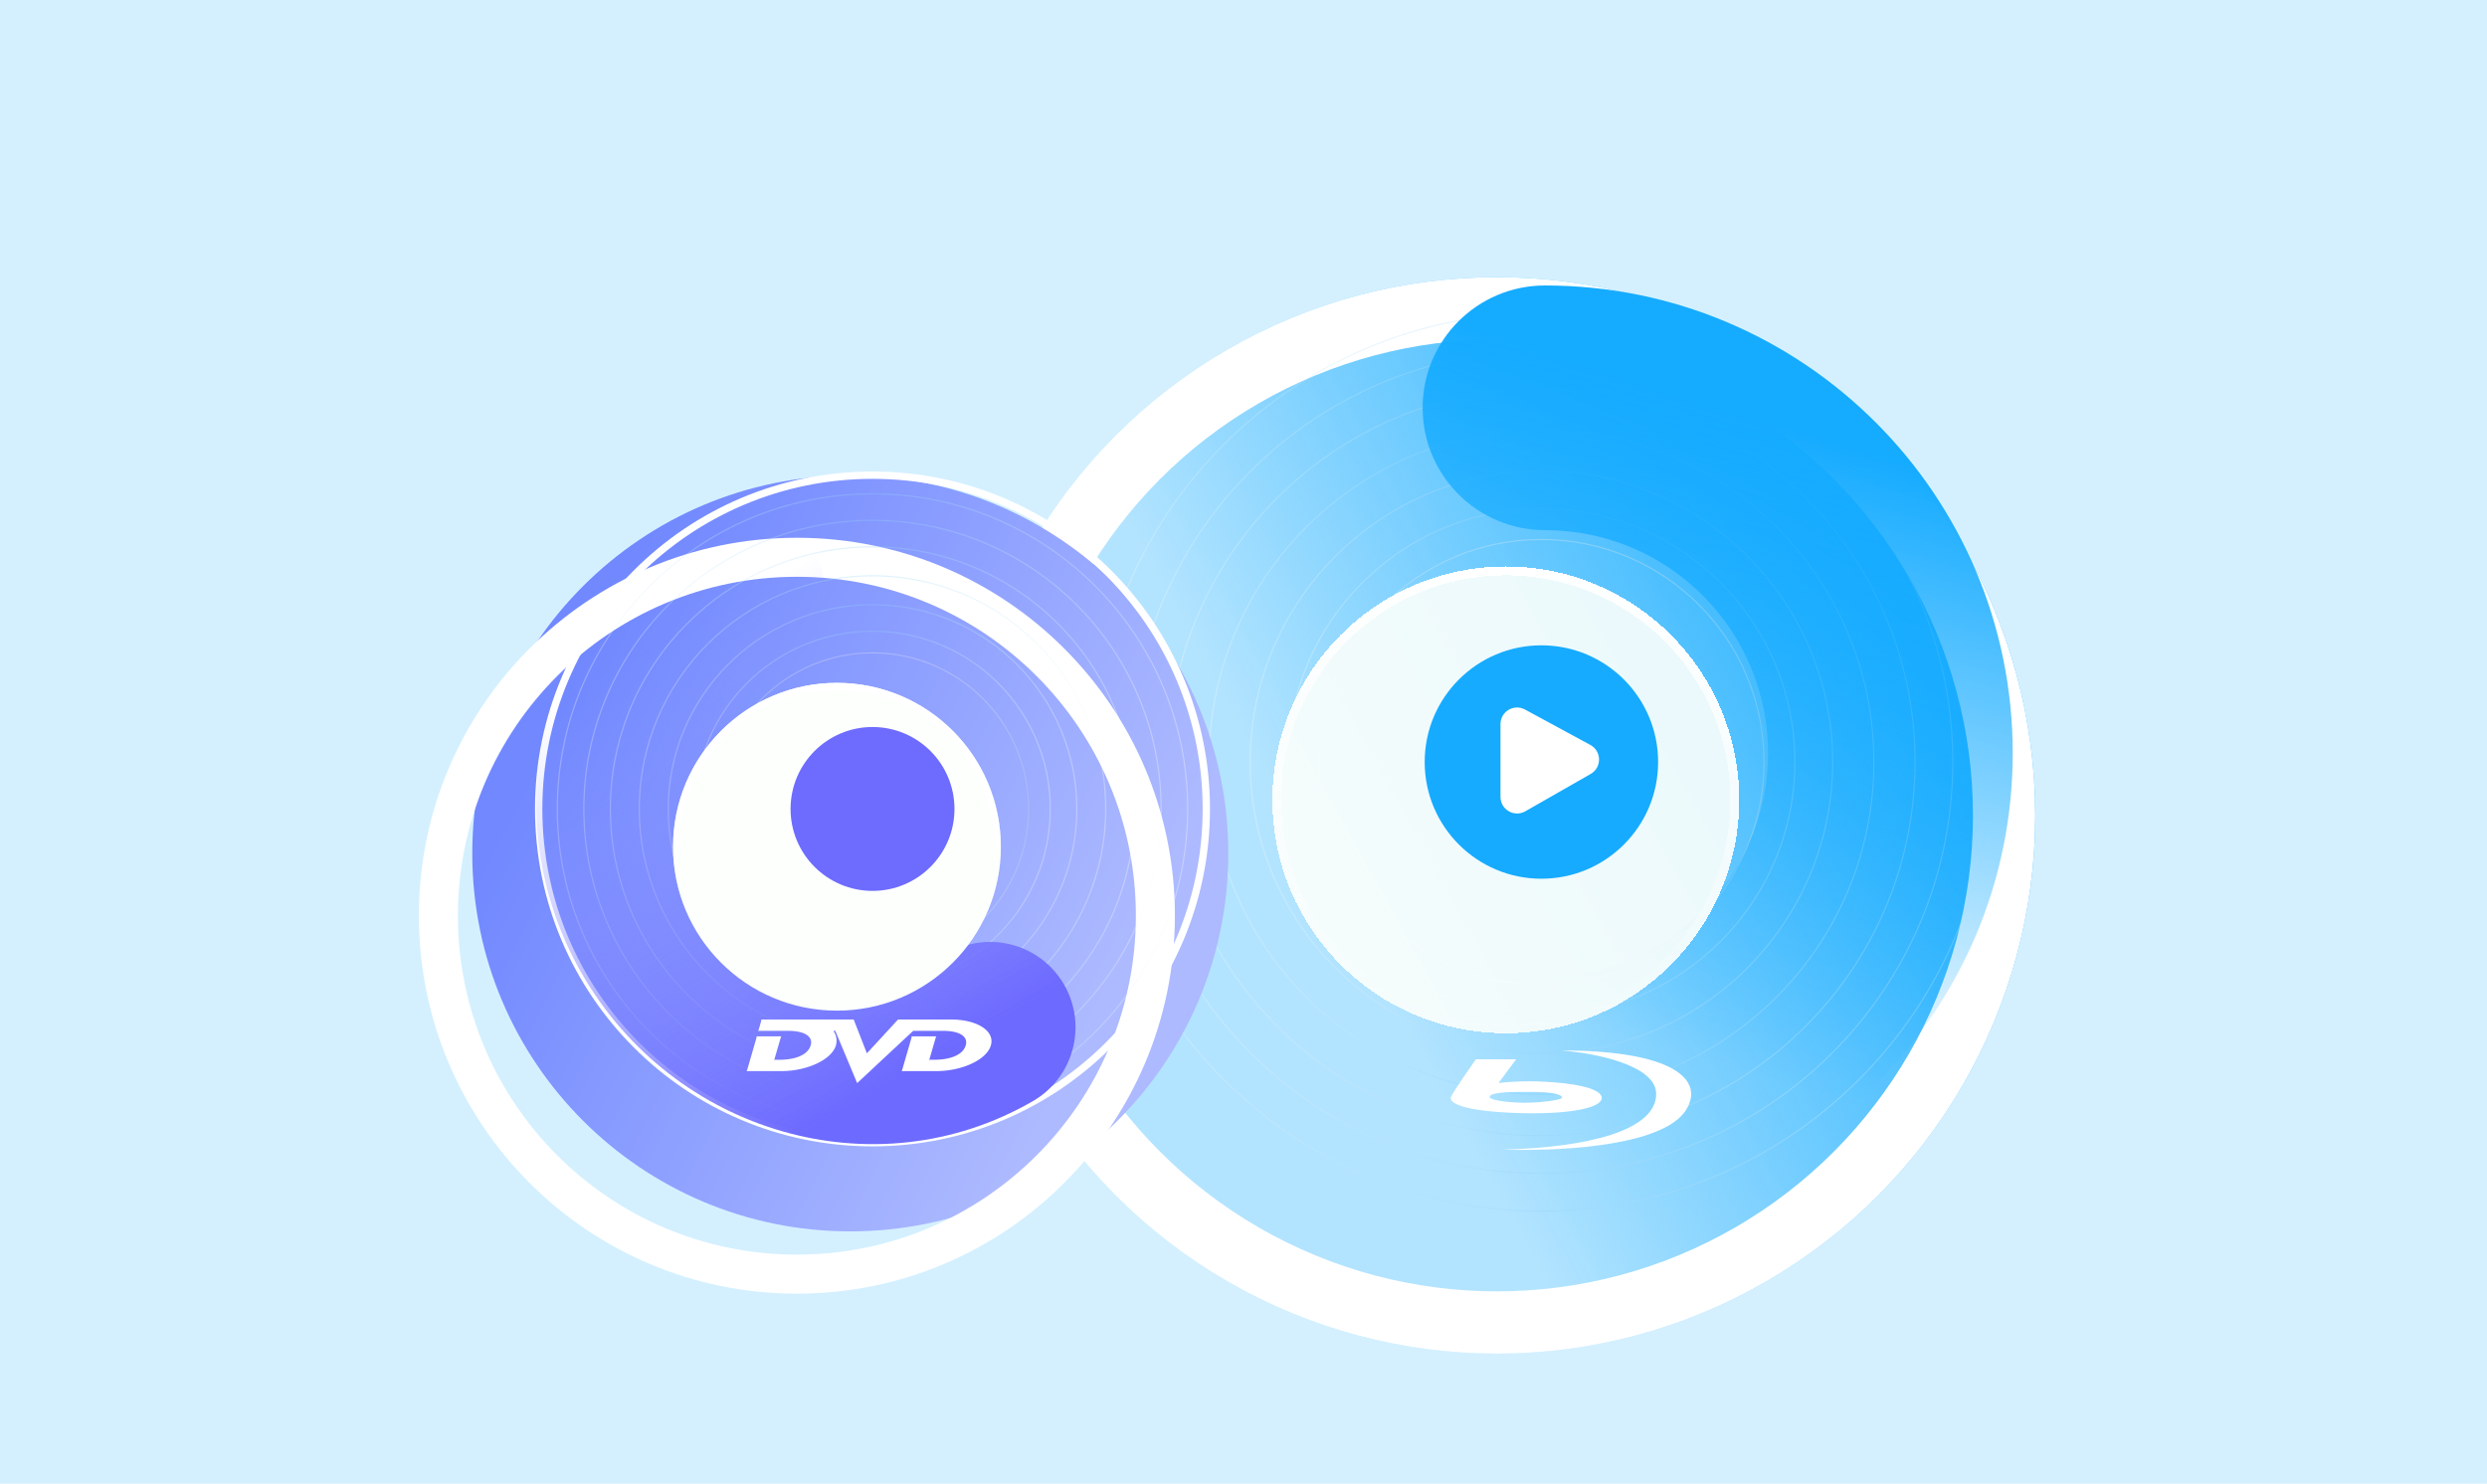 <svg xmlns="http://www.w3.org/2000/svg" width="300" height="179" fill="none"><g clip-path="url(#a)"><path fill="#D4F0FF" d="M0 0h300v179H0z"/><g filter="url(#b)"><circle cx="185.936" cy="91.936" r="64.936" fill="url(#c)"/><circle cx="185.936" cy="91.936" r="61.179" stroke="#fff" stroke-width="7.513"/></g><path fill="url(#d)" fill-rule="evenodd" d="M185.934 146.048c29.886 0 54.113-24.227 54.113-54.112 0-29.886-24.227-54.113-54.113-54.113-29.885 0-54.112 24.227-54.112 54.113 0 29.885 24.227 54.112 54.112 54.112Zm0 .135c29.96 0 54.247-24.287 54.247-54.247s-24.287-54.247-54.247-54.247c-29.959 0-54.246 24.287-54.246 54.247s24.287 54.247 54.246 54.247Z" clip-rule="evenodd" opacity=".3"/><path fill="url(#e)" fill-rule="evenodd" d="M185.934 141.493c27.37 0 49.557-22.187 49.557-49.557s-22.187-49.558-49.557-49.558-49.558 22.188-49.558 49.558 22.188 49.557 49.558 49.557Zm0 .135c27.444 0 49.691-22.248 49.691-49.692s-22.247-49.692-49.691-49.692c-27.444 0-49.692 22.248-49.692 49.692s22.248 49.692 49.692 49.692Z" clip-rule="evenodd" opacity=".3"/><path fill="url(#f)" fill-rule="evenodd" d="M185.937 136.939c24.854 0 45.003-20.149 45.003-45.003s-20.149-45.002-45.003-45.002-45.002 20.148-45.002 45.002c0 24.854 20.148 45.003 45.002 45.003Zm0 .134c24.929 0 45.137-20.209 45.137-45.137S210.866 46.8 185.937 46.8c-24.928 0-45.136 20.208-45.136 45.136 0 24.928 20.208 45.137 45.136 45.137Z" clip-rule="evenodd" opacity=".3"/><path fill="url(#g)" fill-rule="evenodd" d="M185.937 131.969c22.11 0 40.033-17.923 40.033-40.033 0-22.11-17.923-40.033-40.033-40.033-22.11 0-40.033 17.923-40.033 40.033 0 22.11 17.923 40.033 40.033 40.033Zm0 .134c22.184 0 40.167-17.983 40.167-40.167s-17.983-40.167-40.167-40.167-40.167 17.983-40.167 40.167 17.983 40.167 40.167 40.167Z" clip-rule="evenodd" opacity=".3"/><path fill="url(#h)" fill-rule="evenodd" d="M185.937 127c19.365 0 35.064-15.699 35.064-35.064 0-19.366-15.699-35.065-35.064-35.065-19.366 0-35.065 15.7-35.065 35.065S166.571 127 185.937 127Zm0 .134c19.439 0 35.198-15.759 35.198-35.198 0-19.44-15.759-35.199-35.198-35.199-19.44 0-35.199 15.76-35.199 35.199s15.759 35.198 35.199 35.198Z" clip-rule="evenodd" opacity=".3"/><path fill="url(#i)" fill-rule="evenodd" d="M185.936 122.445c16.85 0 30.509-13.66 30.509-30.51 0-16.849-13.659-30.508-30.509-30.508s-30.509 13.659-30.509 30.509c0 16.849 13.659 30.509 30.509 30.509Zm0 .134c16.924 0 30.643-13.72 30.643-30.643 0-16.924-13.719-30.644-30.643-30.644s-30.643 13.72-30.643 30.644c0 16.923 13.719 30.643 30.643 30.643Z" clip-rule="evenodd" opacity=".3"/><path fill="url(#j)" fill-rule="evenodd" d="M185.936 118.718c14.791 0 26.782-11.991 26.782-26.782 0-14.792-11.991-26.782-26.782-26.782-14.792 0-26.782 11.99-26.782 26.782 0 14.791 11.99 26.782 26.782 26.782Zm0 .134c14.865 0 26.916-12.051 26.916-26.916 0-14.866-12.051-26.917-26.916-26.917-14.866 0-26.916 12.051-26.916 26.917 0 14.865 12.05 26.916 26.916 26.916Z" clip-rule="evenodd" opacity=".3"/><path fill="url(#k)" fill-rule="evenodd" d="M171.609 49.199c0-8.15 6.608-14.758 14.758-14.758 31.162 0 56.423 25.26 56.423 56.422 0 31.161-25.261 56.422-56.423 56.422-8.15 0-14.758-6.608-14.758-14.758 0-8.151 6.608-14.758 14.758-14.758 14.86 0 26.906-12.047 26.906-26.906 0-14.86-12.046-26.906-26.906-26.906-8.15 0-14.758-6.608-14.758-14.758Z" clip-rule="evenodd"/><path fill="#fff" d="M188.264 126.732c3.839.273 11.516 1.705 11.516 5.245 0 4.425-8.274 6.474-18.596 6.72 8.701.246 19.619-.738 22.178-4.753 2.298-3.606-1.364-7.212-15.098-7.212Z"/><path fill="#fff" fill-rule="evenodd" d="M182.89 127.797h-4.862c-.881 1.257-2.712 3.918-2.985 4.508-.341.737 1.279 1.721 7.677 1.966 6.397.246 10.492-.573 10.492-1.803 0-1.229-3.668-1.802-6.91-1.966-2.593-.131-4.776.054-5.544.164l2.132-2.869Zm1.877 3.934c-2.047 0-4.691 0-5.033.492-.511.491 2.303.819 4.18.819 1.877 0 4.606-.328 4.521-.655-.085-.328-1.109-.656-3.668-.656Z" clip-rule="evenodd"/><g filter="url(#l)" shape-rendering="crispEdges"><circle cx="185.936" cy="91.936" r="28.159" fill="#FCFFFC" fill-opacity=".9"/><circle cx="185.936" cy="91.936" r="27.622" stroke="url(#m)" stroke-width="1.073"/></g><circle cx="185.935" cy="91.936" r="14.079" fill="#16ABFF"/><g filter="url(#n)"><path fill="url(#o)" d="M150.847 97.597c0 25.183-20.414 45.598-45.597 45.598S59.652 122.78 59.652 97.598C59.652 72.415 80.067 52 105.25 52s45.597 20.415 45.597 45.597Z"/></g><g filter="url(#p)"><path fill="#fff" fill-rule="evenodd" d="M105.25 138.488c22.583 0 40.89-18.307 40.89-40.89 0-22.584-18.307-40.891-40.89-40.891-22.584 0-40.89 18.307-40.89 40.89 0 22.584 18.306 40.891 40.89 40.891Zm0 4.707c25.183 0 45.597-20.415 45.597-45.597C150.847 72.415 130.433 52 105.25 52S59.652 72.415 59.652 97.597c0 25.183 20.415 45.598 45.598 45.598Z" clip-rule="evenodd"/></g><g filter="url(#q)"><path fill="#fff" fill-rule="evenodd" d="M105.248 137.423c21.995 0 39.826-17.831 39.826-39.826s-17.831-39.826-39.826-39.826c-21.996 0-39.826 17.83-39.826 39.826 0 21.995 17.83 39.826 39.826 39.826Zm0 .883c22.483 0 40.708-18.226 40.708-40.709 0-22.483-18.225-40.709-40.708-40.709-22.483 0-40.709 18.226-40.709 40.71 0 22.482 18.226 40.708 40.709 40.708Z" clip-rule="evenodd"/></g><path fill="url(#r)" fill-rule="evenodd" d="M105.248 135.542c20.956 0 37.945-16.988 37.945-37.945 0-20.956-16.989-37.944-37.945-37.944S67.303 76.64 67.303 97.597c0 20.957 16.989 37.945 37.945 37.945Zm0 .147c21.037 0 38.092-17.054 38.092-38.092 0-21.037-17.055-38.091-38.092-38.091-21.038 0-38.092 17.054-38.092 38.091 0 21.038 17.054 38.092 38.092 38.092Z" clip-rule="evenodd" opacity=".3"/><path fill="url(#s)" fill-rule="evenodd" d="M105.249 132.343c19.189 0 34.746-15.556 34.746-34.746 0-19.19-15.557-34.746-34.746-34.746-19.19 0-34.746 15.556-34.746 34.746 0 19.19 15.556 34.746 34.746 34.746Zm0 .147c19.271 0 34.893-15.622 34.893-34.893 0-19.27-15.622-34.893-34.893-34.893S70.356 78.326 70.356 97.597s15.622 34.893 34.893 34.893Z" clip-rule="evenodd" opacity=".3"/><path fill="url(#t)" fill-rule="evenodd" d="M105.249 129.145c17.424 0 31.548-14.125 31.548-31.548S122.673 66.05 105.249 66.05c-17.423 0-31.547 14.124-31.547 31.547 0 17.423 14.124 31.548 31.547 31.548Zm0 .147c17.505 0 31.695-14.19 31.695-31.695 0-17.504-14.19-31.694-31.695-31.694-17.504 0-31.694 14.19-31.694 31.694 0 17.505 14.19 31.695 31.694 31.695Z" clip-rule="evenodd" opacity=".3"/><path fill="url(#u)" fill-rule="evenodd" d="M105.248 125.655c15.496 0 28.058-12.562 28.058-28.058S120.744 69.54 105.248 69.54 77.19 82.1 77.19 97.597s12.562 28.058 28.058 28.058Zm0 .147c15.578 0 28.206-12.628 28.206-28.205 0-15.577-12.628-28.205-28.206-28.205-15.577 0-28.205 12.628-28.205 28.205 0 15.577 12.628 28.205 28.205 28.205Z" clip-rule="evenodd" opacity=".3"/><path fill="url(#v)" fill-rule="evenodd" d="M105.251 122.166c13.569 0 24.569-10.999 24.569-24.568 0-13.57-11-24.57-24.569-24.57-13.569 0-24.569 11-24.569 24.57 0 13.569 11 24.568 24.569 24.568Zm0 .148c13.65 0 24.716-11.066 24.716-24.716s-11.066-24.716-24.716-24.716-24.716 11.065-24.716 24.716c0 13.65 11.066 24.716 24.716 24.716Z" clip-rule="evenodd" opacity=".3"/><path fill="url(#w)" fill-rule="evenodd" d="M105.252 118.967c11.802 0 21.37-9.567 21.37-21.37 0-11.802-9.568-21.37-21.37-21.37-11.803 0-21.37 9.567-21.37 21.37s9.567 21.37 21.37 21.37Zm0 .147c11.884 0 21.517-9.633 21.517-21.517s-9.633-21.517-21.517-21.517-21.518 9.633-21.518 21.517 9.634 21.517 21.518 21.517Z" clip-rule="evenodd" opacity=".3"/><circle cx="105.248" cy="97.598" r="18.833" stroke="url(#x)" stroke-width=".134" opacity=".3"/><path fill="url(#y)" fill-rule="evenodd" d="M128.356 118.789c2.843 4.924 1.156 11.221-3.769 14.065-19.143 11.052-43.363 3.731-54.363-15.321s-5.23-43.687 13.914-54.74c4.924-2.843 11.221-1.156 14.065 3.769 2.843 4.925 1.156 11.222-3.769 14.065-8.715 5.032-12.03 16.818-6.376 26.61 5.653 9.792 17.517 12.815 26.233 7.783 4.925-2.843 11.222-1.156 14.065 3.769Z" clip-rule="evenodd"/><path fill="#fff" d="m102.976 123 1.595 4.081 3.76-4.081h6.382c3.127 0 5.319 1.363 4.816 3.112-.501 1.749-3.484 3.113-6.595 3.113h-4.235s.095-.028.115-.08c.166-.599 1.149-3.976 1.161-4.028.013-.065-.071-.085-.071-.085h3.076s-.059-.004-.084.085c-.259.882-.516 1.766-.77 2.65-.016.06-.109.088-.109.088h.736c1.745 0 3.395-.525 3.742-1.744.319-1.112-.836-1.743-2.717-1.743h-.682l-2.943.003-6.757 6.303-2.587-6.19s-.024-.042-.043-.093c-.01-.017-.073-.068-.139-.04-.044.022-.05.074-.044.092a.206.206 0 0 1 .032.071c.383.59.314 1.275.222 1.599-.521 1.745-3.49 3.112-6.601 3.112H90s.1-.027.116-.08c.17-.6 1.155-3.994 1.16-4.028.013-.057-.066-.084-.066-.084h3.098s-.09.023-.107.083c-.016.049-.641 2.178-.774 2.652-.015.059-.12.088-.12.088h.752c1.748 0 3.386-.526 3.732-1.744.318-1.112-.827-1.743-2.705-1.743h-3.682s.084-.037.099-.088c.083-.281.334-1.164.346-1.205.014-.046-.07-.076-.07-.076h11.197Z"/><g filter="url(#z)"><circle cx="105.249" cy="97.597" r="19.773" fill="#FCFFFC"/><circle cx="105.249" cy="97.597" r="19.37" stroke="url(#A)" stroke-width=".805"/></g><circle cx="105.25" cy="97.597" r="9.886" fill="#6E6BFF"/><path fill="#fff" d="M191.841 89.877c1.378.747 1.4 2.717.039 3.495l-7.888 4.507c-1.333.762-2.992-.201-2.992-1.737V87.36c0-1.516 1.62-2.48 2.953-1.758l7.888 4.276Z"/></g><defs><linearGradient id="o" x1="133.05" x2="66.418" y1="121.132" y2="87.743" gradientUnits="userSpaceOnUse"><stop stop-color="#ADBAFF"/><stop offset="1" stop-color="#7188FF"/></linearGradient><linearGradient id="j" x1="185.936" x2="185.936" y1="65.019" y2="118.852" gradientUnits="userSpaceOnUse"><stop stop-color="#EFEFEF"/><stop offset=".495" stop-color="#C1DBEA"/><stop offset="1" stop-color="#E6F0F5"/></linearGradient><linearGradient id="d" x1="240.067" x2="130.222" y1="101.184" y2="101.184" gradientUnits="userSpaceOnUse"><stop stop-color="#fff"/><stop offset=".495" stop-color="#92D2F7"/><stop offset="1" stop-color="#fff"/></linearGradient><linearGradient id="e" x1="235.521" x2="134.9" y1="100.407" y2="100.407" gradientUnits="userSpaceOnUse"><stop stop-color="#fff"/><stop offset=".495" stop-color="#92D2F7"/><stop offset="1" stop-color="#fff"/></linearGradient><linearGradient id="f" x1="230.979" x2="139.581" y1="99.631" y2="99.631" gradientUnits="userSpaceOnUse"><stop stop-color="#fff"/><stop offset=".495" stop-color="#92D2F7"/><stop offset="1" stop-color="#fff"/></linearGradient><linearGradient id="g" x1="226.02" x2="144.684" y1="98.784" y2="98.784" gradientUnits="userSpaceOnUse"><stop stop-color="#fff"/><stop offset=".495" stop-color="#6DCBFF"/><stop offset="1" stop-color="#fff"/></linearGradient><linearGradient id="h" x1="221.061" x2="149.787" y1="97.936" y2="97.936" gradientUnits="userSpaceOnUse"><stop stop-color="#fff"/><stop offset=".495" stop-color="#92D2F7"/><stop offset="1" stop-color="#fff"/></linearGradient><linearGradient id="i" x1="216.515" x2="154.465" y1="97.159" y2="97.159" gradientUnits="userSpaceOnUse"><stop stop-color="#fff"/><stop offset=".495" stop-color="#92D2F7"/><stop offset="1" stop-color="#fff"/></linearGradient><linearGradient id="k" x1="207.199" x2="184.687" y1="48.803" y2="121.287" gradientUnits="userSpaceOnUse"><stop stop-color="#15ABFF"/><stop offset="1" stop-color="#15ABFF" stop-opacity="0"/></linearGradient><linearGradient id="m" x1="185.936" x2="185.936" y1="63.777" y2="120.095" gradientUnits="userSpaceOnUse"><stop stop-color="#fff"/><stop offset="1" stop-color="#fff" stop-opacity="0"/></linearGradient><linearGradient id="c" x1="223.904" x2="156.956" y1="48.466" y2="85.362" gradientUnits="userSpaceOnUse"><stop stop-color="#23B0FE"/><stop offset="1" stop-color="#23B0FE" stop-opacity=".19"/></linearGradient><linearGradient id="r" x1="143.26" x2="66.127" y1="104.091" y2="104.091" gradientUnits="userSpaceOnUse"><stop stop-color="#fff"/><stop offset=".495" stop-color="#92D2F7"/><stop offset="1" stop-color="#fff"/></linearGradient><linearGradient id="s" x1="140.069" x2="69.413" y1="103.546" y2="103.546" gradientUnits="userSpaceOnUse"><stop stop-color="#fff"/><stop offset=".495" stop-color="#92D2F7"/><stop offset="1" stop-color="#fff"/></linearGradient><linearGradient id="t" x1="136.878" x2="72.698" y1="103" y2="103" gradientUnits="userSpaceOnUse"><stop stop-color="#fff"/><stop offset=".495" stop-color="#92D2F7"/><stop offset="1" stop-color="#fff"/></linearGradient><linearGradient id="u" x1="133.395" x2="76.281" y1="102.405" y2="102.405" gradientUnits="userSpaceOnUse"><stop stop-color="#fff"/><stop offset=".495" stop-color="#92D2F7"/><stop offset="1" stop-color="#fff"/></linearGradient><linearGradient id="v" x1="129.915" x2="79.868" y1="101.811" y2="101.811" gradientUnits="userSpaceOnUse"><stop stop-color="#fff"/><stop offset=".495" stop-color="#92D2F7"/><stop offset="1" stop-color="#fff"/></linearGradient><linearGradient id="w" x1="126.724" x2="83.153" y1="101.265" y2="101.265" gradientUnits="userSpaceOnUse"><stop stop-color="#fff"/><stop offset=".495" stop-color="#92D2F7"/><stop offset="1" stop-color="#fff"/></linearGradient><linearGradient id="x" x1="105.248" x2="105.248" y1="78.697" y2="116.498" gradientUnits="userSpaceOnUse"><stop stop-color="#EFEFEF"/><stop offset=".495" stop-color="#C1DBEA"/><stop offset="1" stop-color="#E6F0F5"/></linearGradient><linearGradient id="y" x1="106.686" x2="76.817" y1="130.972" y2="79.237" gradientUnits="userSpaceOnUse"><stop stop-color="#6D6AFF"/><stop offset="1" stop-color="#8D99FF" stop-opacity="0"/></linearGradient><linearGradient id="A" x1="105.249" x2="105.249" y1="77.825" y2="117.37" gradientUnits="userSpaceOnUse"><stop stop-color="#fff"/><stop offset="1" stop-color="#fff" stop-opacity="0"/></linearGradient><filter id="p" width="138.958" height="138.957" x="26.648" y="40.998" color-interpolation-filters="sRGB" filterUnits="userSpaceOnUse"><feFlood flood-opacity="0" result="BackgroundImageFix"/><feColorMatrix in="SourceAlpha" result="hardAlpha" values="0 0 0 0 0 0 0 0 0 0 0 0 0 0 0 0 0 0 127 0"/><feOffset dx="-9.123" dy="12.88"/><feGaussianBlur stdDeviation="11.941"/><feColorMatrix values="0 0 0 0 0.597 0 0 0 0 0.659 0 0 0 0 0.767 0 0 0 0.16 0"/><feBlend in2="BackgroundImageFix" result="effect1_dropShadow_6831_563"/><feBlend in="SourceGraphic" in2="effect1_dropShadow_6831_563" result="shape"/></filter><filter id="q" width="81.418" height="81.417" x="64.539" y="56.888" color-interpolation-filters="sRGB" filterUnits="userSpaceOnUse"><feFlood flood-opacity="0" result="BackgroundImageFix"/><feBlend in="SourceGraphic" in2="BackgroundImageFix" result="shape"/><feColorMatrix in="SourceAlpha" result="hardAlpha" values="0 0 0 0 0 0 0 0 0 0 0 0 0 0 0 0 0 0 127 0"/><feOffset/><feGaussianBlur stdDeviation="9.928"/><feComposite in2="hardAlpha" k2="-1" k3="1" operator="arithmetic"/><feColorMatrix values="0 0 0 0 0.874 0 0 0 0 0.924 0 0 0 0 0.967 0 0 0 0.39 0"/><feBlend in2="shape" result="effect1_innerShadow_6831_563"/></filter><filter id="z" width="54.573" height="54.572" x="73.67" y="74.873" color-interpolation-filters="sRGB" filterUnits="userSpaceOnUse"><feFlood flood-opacity="0" result="BackgroundImageFix"/><feColorMatrix in="SourceAlpha" result="hardAlpha" values="0 0 0 0 0 0 0 0 0 0 0 0 0 0 0 0 0 0 127 0"/><feOffset dx="-4.293" dy="4.562"/><feGaussianBlur stdDeviation="3.757"/><feComposite in2="hardAlpha" operator="out"/><feColorMatrix values="0 0 0 0 0.431 0 0 0 0 0.42 0 0 0 0 1 0 0 0 0.67 0"/><feBlend in2="BackgroundImageFix" result="effect1_dropShadow_6831_563"/><feBlend in="SourceGraphic" in2="effect1_dropShadow_6831_563" result="shape"/></filter><filter id="b" width="155.631" height="155.631" x="102.754" y="20.56" color-interpolation-filters="sRGB" filterUnits="userSpaceOnUse"><feFlood flood-opacity="0" result="BackgroundImageFix"/><feColorMatrix in="SourceAlpha" result="hardAlpha" values="0 0 0 0 0 0 0 0 0 0 0 0 0 0 0 0 0 0 127 0"/><feOffset dx="-5.367" dy="6.44"/><feGaussianBlur stdDeviation="6.44"/><feColorMatrix values="0 0 0 0 0.597 0 0 0 0 0.659 0 0 0 0 0.767 0 0 0 0.16 0"/><feBlend in2="BackgroundImageFix" result="effect1_dropShadow_6831_563"/><feBlend in="SourceGraphic" in2="effect1_dropShadow_6831_563" result="shape"/></filter><filter id="n" width="108.368" height="108.368" x="48.383" y="48.78" color-interpolation-filters="sRGB" filterUnits="userSpaceOnUse"><feFlood flood-opacity="0" result="BackgroundImageFix"/><feColorMatrix in="SourceAlpha" result="hardAlpha" values="0 0 0 0 0 0 0 0 0 0 0 0 0 0 0 0 0 0 127 0"/><feOffset dx="-2.683" dy="5.367"/><feGaussianBlur stdDeviation="4.293"/><feColorMatrix values="0 0 0 0 0.597 0 0 0 0 0.659 0 0 0 0 0.767 0 0 0 0.16 0"/><feBlend in2="BackgroundImageFix" result="effect1_dropShadow_6831_563"/><feBlend in="SourceGraphic" in2="effect1_dropShadow_6831_563" result="shape"/></filter><filter id="l" width="71.343" height="71.344" x="145.971" y="60.826" color-interpolation-filters="sRGB" filterUnits="userSpaceOnUse"><feFlood flood-opacity="0" result="BackgroundImageFix"/><feColorMatrix in="SourceAlpha" result="hardAlpha" values="0 0 0 0 0 0 0 0 0 0 0 0 0 0 0 0 0 0 127 0"/><feOffset dx="-4.293" dy="4.562"/><feGaussianBlur stdDeviation="3.757"/><feComposite in2="hardAlpha" operator="out"/><feColorMatrix values="0 0 0 0 0.165 0 0 0 0 0.698 0 0 0 0 1 0 0 0 0.76 0"/><feBlend in2="BackgroundImageFix" result="effect1_dropShadow_6831_563"/><feBlend in="SourceGraphic" in2="effect1_dropShadow_6831_563" result="shape"/></filter><clipPath id="a"><path fill="#fff" d="M0 0h300v179H0z"/></clipPath></defs></svg>